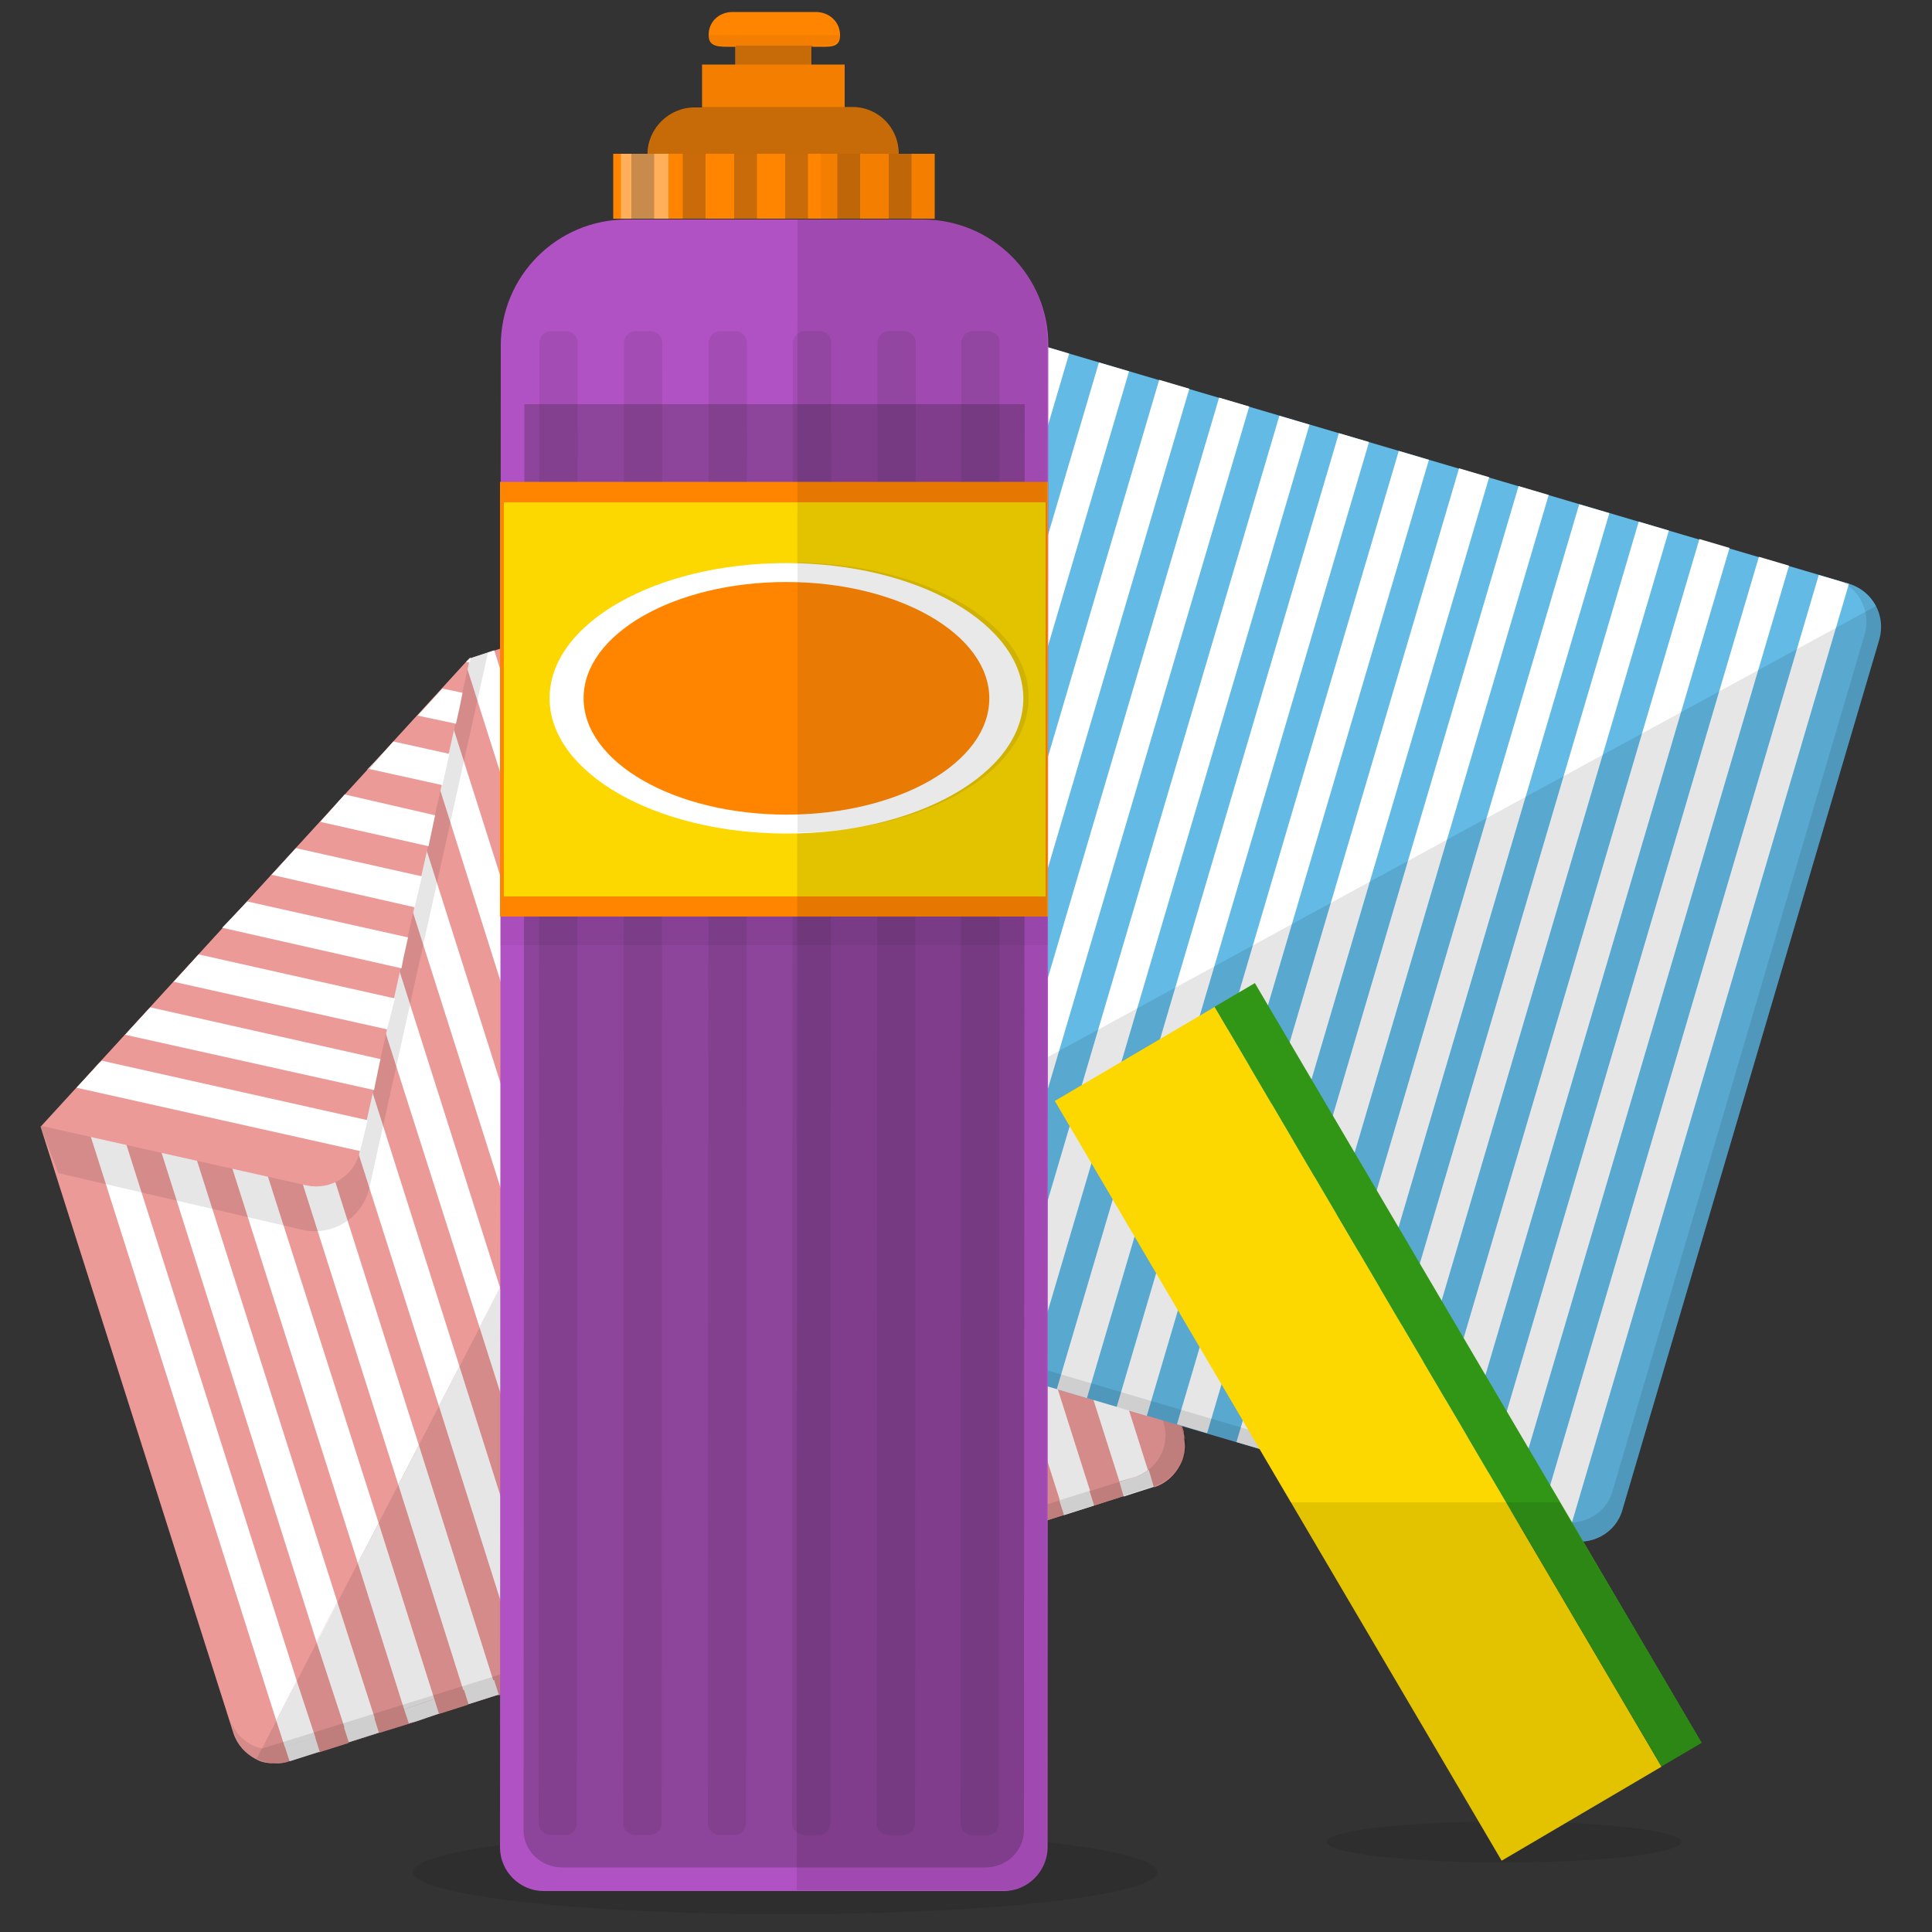<svg xmlns="http://www.w3.org/2000/svg" viewBox="0 0 500 500" enable-background="new 0 0 500 500"><rect x="0" y="0" width="500" height="500" fill="#333333" stroke="none"/><path fill="#EB9A98" d="M121.6 170.4l-111.1 121.2 49.9 156.9c1 3.1 3.1 5.3 5.7 6.7h.2c1.1.6 2.5 1 3.8 1.1h2.3c.8 0 1.3-.2 2.1-.4l223.8-71.1c3.1-1 5.3-3.1 6.7-5.7.4-1 .8-1.7 1-2.7 0-.2.2-.4.2-.8l.2-.8c.2-1.5 0-3.1-.6-4.6l-70.7-224c-.2-.8-.6-1.3-1-2.1-.2-.6-.6-1-1-1.5l-.2-.4v-.2c-.4-.6-1-1-1.5-1.3-.6-.4-1.1-.8-1.7-1.1-2.7-1.5-5.9-1.9-9-1l-99.1 31.8z"/><path fill="#EB9A98" d="M74.9 455.9z"/><path fill="#EB9A98" d="M70.9 456.3h1.7c-.6.2-1.1 0-1.7 0z"/><path fill="#EB9A98" d="M66.1 455.2c1.3.8 2.9 1.1 4.4 1.1-1.7 0-3-.6-4.4-1.1z"/><path fill="#EB9A98" d="M72.6 456.3z"/><polygon fill="#EB9A98" points="90.3,451 82.7,453.5 82.7,453.5 96.8,448.9"/><path fill="#EB9A98" d="M298.7 384.6z"/><polygon fill="#EB9A98" points="283.3,389.6 283.3,389.6 291.1,387.1 290.9,387.1"/><polygon fill="#EB9A98" points="113.6,443.5 113.6,443.5 107.7,445.5 98.1,448.5 98.1,448.5 121.2,441.1 121.2,441.1"/><polygon fill="#EB9A98" points="144.5,433.8 144.5,433.8 143.3,434 152.1,431.3 152.1,431.3"/><polygon fill="#EB9A98" points="175.2,423.9 175.2,423.9 167.3,426.4 167.3,426.4 159.9,428.9 159.9,428.9 158.4,429.2 182.8,421.4 182.8,421.4"/><polygon fill="#fff" points="206.2,414.1 198.3,416.6 198.3,416.6"/><polygon fill="#fff" points="128.9,438.7 121.1,441.1 121.1,441.1"/><path fill="#fff" d="M136.7 436.3l6.7-2.3-6.7 2.3z"/><path fill="#fff" d="M152.1 431.3l6.3-2.1-6.3 2.1z"/><polygon fill="#fff" points="82.7,453.4 74.9,455.9 74.9,455.9"/><polygon fill="#fff" points="98.1,448.5 98.1,448.5 96.8,448.9"/><polygon fill="#fff" points="190.7,419 182.9,421.5 182.9,421.5"/><polygon fill="#fff" points="237,404.3 229.1,406.7 229.1,406.7"/><polygon fill="#fff" points="283.2,389.5 275.4,392 275.4,392"/><polygon fill="#fff" points="221.6,409.3 213.8,411.8 213.8,411.8"/><polygon fill="#fff" points="267.8,394.6 260,397 260,397"/><polygon fill="#fff" points="252.4,399.4 244.6,401.9 244.6,401.9"/><polygon fill="#fff" points="298.7,384.6 298.7,384.6 291.1,387.1"/><polygon fill="#fff" points="151,161.1 158.8,158.6 158.8,158.6"/><polygon fill="#fff" points="166.4,156.2 174.2,153.7 174.2,153.7"/><polygon fill="#fff" points="161.1,272.2 127.9,168.3 121.6,170.4 120.5,171.7 155.7,282.6"/><polygon fill="#fff" points="205.1,143.9 197.3,146.3 208.3,180.8 213.7,170.6"/><polygon fill="#fff" points="189.7,148.8 181.8,151.3 197.7,201.2 203,191"/><polygon fill="#fff" points="129.4,333.2 89,206 82.5,213.1 124.1,343.5"/><polygon fill="#fff" points="139.9,313 101.6,192.3 95.1,199.1 134.6,323.3"/><polygon fill="#fff" points="98,394.2 51.1,247.4 44.8,254.2 92.6,404.5"/><polygon fill="#fff" points="118.9,353.6 76.4,219.7 69.9,226.8 113.6,363.9"/><polygon fill="#fff" points="76.8,435 25.9,274.8 19.6,281.9 71.5,445.3"/><polygon fill="#fff" points="113.6,443.5 113.6,443.5 107.7,445.5"/><polygon fill="#fff" points="182,231.6 158.8,158.5 151,161 176.7,241.9"/><polygon fill="#fff" points="192.5,211.2 174.2,153.6 166.4,156.1 187.2,221.6"/><path fill="#fff" d="M220.7 139.5c-1.1 0-2.5 0-3.6.6l-4.4 1.3 6.1 19.1 5.3-10.3-3.4-10.7z"/><polygon fill="#fff" points="87.3,414.6 38.5,261.1 32.2,268 81.9,424.9"/><polygon fill="#fff" points="150.4,292.6 114.2,178.6 107.9,185.4 145,302.9"/><polygon fill="#fff" points="143.3,163.5 135.5,166 166.2,262.3 171.5,252"/><polygon fill="#fff" points="144.5,433.8 136.7,436.3 136.7,436.3 143.3,434"/><polygon fill="#fff" points="159.9,428.9 152.1,431.3 152.1,431.3 158.4,429.2"/><polygon fill="#fff" points="108.4,374 63.8,233.5 57.4,240.5 103.1,384.3"/><polygon fill="#fff" points="175.3,423.9 167.5,426.3 167.5,426.3"/><polygon fill="#fff" points="90.3,451 90.3,451 96.8,448.9 98.1,448.5 98.1,448.5"/><polygon fill="#fff" points="290.9,387.1 291.1,387.1 298.7,384.6 298.7,384.6"/><path fill="#EB9A98" d="M306.7 372.6c0-.8-.2-1.5-.6-2.3l-71.1-224 71.3 224c.2.8.2 1.6.4 2.3z"/><path fill="#EB9A98" d="M70.9 456.3h1.7c-.6.2-1.1 0-1.7 0z"/><path fill="#EB9A98" d="M305.4 379.1c.8-1.3 1.1-2.7 1.1-4.2v-2.3c.4 2.1 0 4.4-1.1 6.5z"/><path fill="#EB9A98" d="M233.1 142.9c.4.4.8 1 1 1.3-.2-.5-.6-.9-1-1.3z"/><path fill="#EB9A98" d="M66.3 455.2l1.5-2.9c-3.8-.8-7.2-3.6-8.4-7.6l1.1 3.6c1 3.1 3.1 5.3 5.7 6.7 1.3.8 2.9 1.1 4.4 1.1-1.6.2-3-.2-4.3-.9z"/><path fill="#EB9A98" d="M220.5 138.9l.2.6c2.9 0 5.3 1.1 7.4 3.1l1.5-2.9c1.3.8 2.3 1.5 3.2 2.7v-.2c-2.9-3.3-7.7-4.8-12.3-3.3l-3.4 1.1 3.4-1.1z"/><path fill="#fff" d="M220.7 139.5l-.2-.6-3.4 1.1c1.1-.3 2.5-.5 3.6-.5z"/><polygon fill="#EB9A98" points="89.2,447.2 81.9,424.9 76.8,435 81.6,449.6"/><polygon fill="#EB9A98" points="104.6,442.4 92.6,404.5 87.3,414.6 97,444.7"/><polygon fill="#EB9A98" points="135.3,432.5 113.6,363.9 108.4,374 127.7,435"/><polygon fill="#EB9A98" points="150.8,427.5 124.1,343.5 118.9,353.6 143.1,430"/><polygon fill="#EB9A98" points="119.9,437.4 103.1,384.3 98,394.2 112.4,439.7"/><path fill="#EB9A98" d="M73.4 452.1h.2l-2.3-6.9-3.8 7.2c2.1.5 4 .5 5.9-.3z"/><path fill="#EB9A98" d="M72.6 456.3c.8 0 1.3-.2 2.1-.4-.6.2-1.3.4-2.1.4z"/><path fill="#EB9A98" d="M70.3 456.3h0z"/><polygon fill="#EB9A98" points="181.6,417.8 145,302.9 139.9,313 174,420.3"/><polygon fill="#EB9A98" points="289.7,383.5 218.8,160.6 213.7,170.6 282.1,385.8"/><polygon fill="#EB9A98" points="274.3,388.3 208.3,180.8 203,191 266.7,390.7"/><polygon fill="#EB9A98" points="228,403.1 176.7,241.9 171.5,252 220.3,405.4"/><polygon fill="#EB9A98" points="243.4,398.2 187.2,221.6 182,231.6 235.8,400.7"/><polygon fill="#EB9A98" points="212.5,407.9 166.2,262.3 161.1,272.2 204.9,410.4"/><path fill="#EB9A98" d="M297.4 380.3c3.8-2.9 5.5-7.8 4-12.4l-70.2-220.6c-.6-1.9-1.7-3.4-3.1-4.8l-4 7.6 73.3 230.2z"/><polygon fill="#EB9A98" points="166.2,422.8 134.6,323.3 129.4,333.2 158.6,425.1"/><polygon fill="#EB9A98" points="258.9,393.2 197.7,201.2 192.5,211.2 251.2,395.7"/><polygon fill="#EB9A98" points="197.1,412.9 155.7,282.6 150.4,292.6 189.5,415.3"/><polygon fill="#fff" points="282.1,385.8 213.7,170.6 208.3,180.8 274.3,388.3"/><polygon fill="#fff" points="189.5,415.3 150.4,292.6 145,302.9 181.6,417.8"/><polygon fill="#fff" points="235.8,400.7 182,231.6 176.7,241.9 228,403.1"/><polygon fill="#fff" points="204.9,410.4 161.1,272.2 155.7,282.6 197.1,412.9"/><polygon fill="#fff" points="220.3,405.4 171.5,252 166.2,262.3 212.5,407.9"/><polygon fill="#fff" points="266.7,390.7 203,191 197.7,201.2 258.9,393.2"/><path fill="#fff" d="M293.9 382.2c1.1-.4 2.3-1 3.2-1.7l-73-230.3-5.3 10.3 70.9 222.9 4.2-1.2z"/><polygon fill="#fff" points="251.2,395.7 192.5,211.2 187.2,221.6 243.4,398.2"/><polygon fill="#fff" points="112.4,439.7 98,394.2 92.6,404.5 104.6,442.4"/><polygon fill="#fff" points="97,444.7 87.3,414.6 81.9,424.9 89.2,447.2"/><polygon fill="#fff" points="81.6,449.6 76.8,435 71.5,445.3 73.7,452.1"/><polygon fill="#fff" points="174,420.3 139.9,313 134.6,323.3 166.2,422.8"/><polygon fill="#fff" points="143.1,430 118.9,353.6 113.6,363.9 135.3,432.5"/><polygon fill="#fff" points="158.6,425.1 129.4,333.2 124.1,343.5 150.8,427.5"/><polygon fill="#fff" points="127.7,435 108.4,374 103.1,384.3 119.9,437.4"/><rect x="176.5" y="416.8" transform="matrix(.303 .953 -.953 .303 525.446 123.25)" fill="#EB9A98" width="4" height="8"/><rect x="161.1" y="421.7" transform="matrix(.303 .953 -.953 .303 519.405 141.32)" fill="#EB9A98" width="4" height="8"/><rect x="145.7" y="426.6" transform="matrix(.303 .953 -.953 .303 513.363 159.391)" fill="#EB9A98" width="4" height="8"/><rect x="114.8" y="436.5" transform="matrix(.303 .953 -.953 .303 501.156 195.694)" fill="#EB9A98" width="4" height="8"/><rect x="130.2" y="431.6" transform="matrix(.303 .953 -.953 .303 507.249 177.675)" fill="#EB9A98" width="4" height="8"/><path fill="#EB9A98" d="M70.3 456.3h2.1c.8 0 1.5-.2 2.3-.4l-1.1-3.8h-.2c-1.9.6-3.8.6-5.7.2l-1.5 2.9c1.4.7 2.8 1.1 4.1 1.1z"/><rect x="191.8" y="411.9" transform="matrix(.303 .953 -.953 .303 531.439 105.136)" fill="#EB9A98" width="4" height="8"/><polygon fill="#EB9A98" points="289.7,383.5 282.1,385.8 283.3,389.6 290.9,387.1 290.9,387.1"/><path fill="#EB9A98" d="M306.1 370.3l-71.1-224c-.2-.8-.6-1.5-1-2.1-.2-.6-.6-1-1-1.3l-.2-.4c-1-1.1-2.1-2.1-3.2-2.7l-1.5 2.9c1.3 1.3 2.5 2.9 3.1 4.8l70.2 220.6c1.5 4.8-.2 9.7-4 12.4l1.3 4.4c3.1-1 5.3-3.1 6.7-5.7 1-1.9 1.5-4.2 1.1-6.5 0-.8 0-1.6-.4-2.4z"/><rect x="207.4" y="407" transform="matrix(.303 .953 -.953 .303 537.601 86.895)" fill="#EB9A98" width="4" height="8"/><rect x="269.1" y="387.3" transform="matrix(.303 .953 -.953 .303 561.84 14.399)" fill="#EB9A98" width="4" height="8"/><rect x="222.8" y="402.1" transform="matrix(.303 .953 -.953 .303 543.643 68.824)" fill="#EB9A98" width="4" height="8"/><rect x="83.9" y="446.4" transform="matrix(.303 .953 -.953 .303 489.005 232.045)" fill="#EB9A98" width="4" height="8"/><rect x="253.5" y="392.3" transform="matrix(.303 .953 -.953 .303 555.727 32.683)" fill="#EB9A98" width="4" height="8"/><rect x="238.1" y="397.2" transform="matrix(.303 .953 -.953 .303 549.685 50.754)" fill="#EB9A98" width="4" height="8"/><polygon fill="#EB9A98" points="104.6,442.4 97,444.7 98.1,448.5 107.7,445.5 105.8,446"/><rect x="230.4" y="399.6" transform="matrix(.303 .953 -.953 .303 546.735 59.931)" fill="#fff" width="4" height="8.2"/><rect x="215" y="404.5" transform="matrix(.303 .953 -.953 .303 540.693 78.002)" fill="#fff" width="4" height="8.2"/><rect x="91.6" y="443.7" transform="matrix(.303 .953 -.953 .303 491.954 222.868)" fill="#fff" width="4" height="8.2"/><rect x="184.3" y="414.3" transform="matrix(.303 .953 -.953 .303 528.61 114.143)" fill="#fff" width="4" height="8.2"/><rect x="76.2" y="448.6" transform="matrix(.303 .953 -.953 .303 485.962 240.993)" fill="#fff" width="4" height="8.2"/><rect x="199.6" y="409.4" transform="matrix(.303 .953 -.953 .303 534.652 96.073)" fill="#fff" width="4" height="8.2"/><rect x="276.7" y="384.9" transform="matrix(.303 .953 -.953 .303 564.932 5.506)" fill="#fff" width="4" height="8.2"/><rect x="261.3" y="389.8" transform="matrix(.303 .953 -.953 .303 558.89 23.577)" fill="#fff" width="4" height="8.2"/><polygon fill="#fff" points="104.6,442.4 105.8,446 107.7,445.5 113.6,443.5 112.4,439.7"/><rect x="122.5" y="433.8" transform="matrix(.303 .953 -.953 .303 504.158 186.568)" fill="#fff" width="4" height="8.2"/><path fill="#fff" d="M289.7 383.5l1.1 3.8 7.8-2.5-1.3-4.4c-1 .8-2.1 1.3-3.2 1.7l-4.4 1.4z"/><rect x="246" y="394.7" transform="matrix(.303 .953 -.953 .303 552.848 41.647)" fill="#fff" width="4" height="8.2"/><rect x="168.7" y="419.1" transform="matrix(.303 .953 -.953 .303 522.283 132.356)" fill="#fff" width="4" height="8.2"/><rect x="137.9" y="428.9" transform="matrix(.303 .953 -.953 .303 510.2 168.497)" fill="#fff" width="4" height="8.2"/><rect x="153.3" y="424" transform="matrix(.303 .953 -.953 .303 516.241 150.427)" fill="#fff" width="4" height="8.2"/><path opacity=".1" enable-background="new" d="M298.7 384.6c3.1-1 5.3-3.1 6.9-5.7.4-1 .8-1.7 1-2.7 0-.2.2-.4.2-.8l.2-.8c.2-1.5 0-3.1-.6-4.6l-71.4-223.7c-.2-.8-.6-1.3-1-2.1-.2-.6-.6-1-1-1.5l-.2-.4c-1-1.1-2.1-2.1-3.2-2.7l-1.5 2.9-160.3 310-1.5 2.9c1.3.6 2.7 1 4.2 1.1h2.1c.8 0 1.3-.2 2.1-.4l224-71.5z"/><path opacity=".1" enable-background="new" d="M293.9 382.2c1.1-.4 2.3-1 3.2-1.7 3.8-2.9 5.5-7.8 4-12.4l-70-220.8c-.6-1.9-1.7-3.4-3.1-4.8-1.9-1.9-4.6-2.9-7.4-3.1l-.2-.6-3.4 1.1 3.6-1.1c3.1-1 6.3-.6 9 1 .6.4 1.1.8 1.7 1.1l1.5 1.3v.2l.2.4c.4.4.8 1 1 1.3.4.6.8 1.3 1 2.1l71.3 224 .6 2.3c.2 2.3-.2 4.6-1.1 6.5-1.3 2.7-3.6 4.8-6.7 5.7l-224.2 71.2c-.8.2-1.5.4-2.3.4h-2.1c-1.3-.2-2.9-.6-4-1.1h-.2c-2.7-1.3-4.8-3.6-5.7-6.7l-1.1-3.6c1.3 4 4.6 6.9 8.4 7.6l226-70.3z"/><line x1="80.6" y1="162" x2="80.6" y2="162" fill="none"/><path opacity=".1" enable-background="new" d="M121.6 170.4l-111.1 121.2 4.6 12 63.3 14.7c7.8 1.7 15.4-3.2 17.2-10.9l30.7-138.6-4.7 1.6z"/><path fill="#EB9A98" d="M10.8 291.4l68.6 15.4c6.1 1.3 12.4-2.5 13.7-8.8l28.6-127.9-110.9 121.3z"/><polygon fill="#fff" points="120.6,171.3 121.8,170.2 121.6,171.5"/><g fill="#fff"><polygon points="98.5,274.1 98.3,274.8 96.8,282.1 32.4,267.8 38.9,260.7"/><polygon points="109.2,226.8 107.5,234 107.3,234.8 70.3,226.4 76.6,219.5"/><polygon points="118.9,183.3 118,187.3 108.1,185.2 114.5,178.2 119.7,179.3 119.7,179.3"/><polygon points="105.6,242.6 104.4,248 103.9,250.6 57.5,240.1 64,233.3"/><polygon points="95.1,289.9 95.1,290.1 93.2,297.9 19.8,281.5 26.3,274.5"/><polygon points="114.5,203.2 95.5,199 101.8,191.9 116.3,195.1"/><polygon points="100.2,266.4 45,254.1 51.4,247 102.2,258.4"/><polygon points="110.9,219 82.9,212.7 89.2,205.6 112.6,211"/></g><path fill="#62BAE5" d="M419.9 390.7l66.5-225.3c1.7-6.1-1.7-12.4-7.8-14.3l-225.3-66.5c-6.1-1.7-12.4 1.7-14.3 7.8l-66.5 225.3c-1.7 6.1 1.7 12.4 7.8 14.3l225.3 66.5c6.1 1.8 12.6-1.7 14.3-7.8z"/><path fill="#fff" d="M242.5 350.3l7.8 2.3 73-247.4-7.8-2.3-73 247.4zm15.6 4.6l7.8 2.3 73-247.3-7.8-2.3-73 247.3zm15.4 4.6l7.8 2.3 73-247.4-7.8-2.3-73 247.4zm15.5 4.6l7.8 2.3 73-247.4-7.8-2.3-73 247.4zm-108.7-32.1l7.8 2.3 73-247.4-7.8-2.3-73 247.4zm46.7 13.7l7.8 2.3 73-247.4-7.8-2.3-73 247.4zm-31.1-9.1l7.8 2.3 73-247.4-7.8-2.3-73 247.4zm15.5 4.6l7.8 2.3 73-247.4-7.8-2.3-73 247.4zm155.4 45.7l7.8 2.3 73-247.4-7.8-2.3-73 247.4zm15.4 4.6l7.8 2.3 73-247.4-7.8-2.3-73 247.4zm88.5-242.7l-73 247.4 7.8 2.3 73-247.4-7.8-2.3zm-135 229l7.8 2.3 73-247.3-7.8-2.3-73 247.3zm-15.7-4.6l7.8 2.3 73-247.4-7.8-2.3-73 247.4zm-15.4-4.6l7.8 2.3 73-247.4-7.8-2.3-73 247.4zm46.5 13.8l7.8 2.3 73-247.4-7.8-2.3-73 247.4z"/><path opacity=".1" enable-background="new" d="M478.7 151.1l-3.7-1.1c5.9 1.7 9.3 8 7.6 14.1l-65.3 221.9c-1.7 5.9-8 9.3-14.1 7.6l-221.9-65.4c-5.9-1.7-9.3-8-7.6-14.1l-1.1 3.6c-1.7 6.1 1.7 12.4 7.8 14.3l225.3 66.5c6.1 1.7 12.4-1.7 14.3-7.8l66.5-225.3c1.7-6.1-1.7-12.6-7.8-14.3z"/><path opacity=".1" enable-background="new" d="M180.3 332l225.3 66.5c6.1 1.7 12.4-1.7 14.3-7.8l66.5-225.3c1-2.9.6-5.9-.8-8.6l-312 169.9c1.4 2.5 3.9 4.4 6.7 5.3z"/><ellipse opacity=".1" enable-background="new" cx="203.2" cy="484.5" rx="96.3" ry="10.9"/><ellipse opacity=".1" enable-background="new" cx="389.2" cy="476.7" rx="45.9" ry="5.3"/><rect x="327.4" y="256.9" transform="matrix(-.862 .507 -.507 -.862 842.472 512.666)" fill="#FCD700" width="48" height="228.1"/><rect x="371.4" y="241.7" transform="matrix(-.862 .507 -.507 -.862 883.097 471.086)" fill="#319616" width="12.1" height="228.1"/><polygon opacity=".1" points="333.9,388.8 388.6,481.6 440.4,451.1 403.6,388.8"/><path fill="#B152C4" d="M238.8 56.8h-76.6c-18 0-32.6 14.6-32.6 32.6l-.2 388.7c0 6.2 5.1 11.3 11.3 11.3h119.1c6.2 0 11.3-5.1 11.3-11.3l.2-388.7c.1-18-14.5-32.6-32.5-32.6z"/><path opacity=".25" fill="#231F20" enable-background="new" d="M135.7 104.6l-.2 369.1c0 5.3 4.5 9.6 10 9.6h109.5c5.5 0 10-4.3 10-9.6l.2-369.1h-129.5z"/><g opacity=".1" fill="#231F20"><path d="M146.4 85.7h-3.7c-1.8 0-3.1 1.4-3.1 3.1l-.2 383c0 1.8 1.4 3.1 3.1 3.1h3.7c1.8 0 3.1-1.4 3.1-3.1l.2-383c0-1.8-1.3-3.1-3.1-3.1z"/><path d="M168.3 85.7h-3.7c-1.8 0-3.1 1.4-3.1 3.1l-.2 383c0 1.8 1.4 3.1 3.1 3.1h3.7c1.8 0 3.1-1.4 3.1-3.1l.2-383c0-1.8-1.4-3.1-3.1-3.1z"/><path d="M190.2 85.7h-3.7c-1.8 0-3.1 1.4-3.1 3.1l-.2 383c0 1.8 1.4 3.1 3.1 3.1h3.7c1.8 0 3.1-1.4 3.1-3.1l.2-383c0-1.8-1.4-3.1-3.1-3.1z"/><path d="M212 85.7h-3.7c-1.8 0-3.1 1.4-3.1 3.1l-.2 383c0 1.8 1.4 3.1 3.1 3.1h3.7c1.8 0 3.1-1.4 3.1-3.1l.2-383c.1-1.8-1.3-3.1-3.1-3.1z"/><path d="M233.9 85.7h-3.7c-1.8 0-3.1 1.4-3.1 3.1l-.2 383c0 1.8 1.4 3.1 3.1 3.1h3.7c1.8 0 3.1-1.4 3.1-3.1l.2-383c0-1.8-1.3-3.1-3.1-3.1z"/><path d="M255.6 85.7h-3.7c-1.8 0-3.1 1.4-3.1 3.1l-.2 383c0 1.8 1.4 3.1 3.1 3.1h3.7c1.8 0 3.1-1.4 3.1-3.1l.2-383c.2-1.8-1.3-3.1-3.1-3.1z"/></g><rect x="129.4" y="124.7" opacity=".05" enable-background="new" width="141.8" height="119.9"/><rect x="129.4" y="124.7" fill="#FF8400" width="141.8" height="112.5"/><rect x="130.4" y="130" fill="#FCD700" width="140.2" height="102"/><path opacity=".1" d="M206.2 489.2h54.3c5.7 0 10.4-4.5 10.4-10.2l.1-390.4c0-17.6-14.3-31.8-31.8-31.8h-32.8l-.2 432.4z"/><ellipse transform="matrix(.001 -1 1 .001 22.731 383.944)" fill="#fff" cx="203.4" cy="180.6" rx="35" ry="61.3"/><ellipse transform="matrix(.001 -1 1 .001 22.731 383.944)" fill="#FF8400" cx="203.4" cy="180.6" rx="30.1" ry="52.5"/><path opacity=".1" fill="#231F20" enable-background="new" d="M206.4 145.6v69.9c33.2-.4 59.8-15.8 59.8-35s-26.6-34.5-59.8-34.9z"/><path fill="#FF8400" d="M220.6 27.7h-2v-11h-8.6v-4.9h-19.7v4.9h-8.6v11.1h-2c-6.6 0-12.1 5.5-12.1 12.1v.2c0 6.6 5.5 12.1 12.1 12.1h40.8c6.6 0 12.1-5.5 12.1-12.1v-.1c.1-6.9-5.3-12.3-12-12.3z"/><path fill="#FF8400" d="M211.1 3.1h-21.5c-3.5 0-6.2 2.5-6.2 5.9v.2c0 3.1 2.9 2.9 6.2 2.9h21.6c3.5 0 6.2.4 6.2-2.9v-.3c-.1-3.3-2.8-5.8-6.3-5.8z"/><rect x="190.4" y="11.8" opacity=".25" fill="#231F20" enable-background="new" width="19.9" height="4.9"/><rect x="181.8" y="16.7" opacity=".05" enable-background="new" width="36.9" height="11.1"/><path opacity=".25" fill="#231F20" enable-background="new" d="M220.6 27.7h-40.8c-6.6 0-12.1 5.5-12.1 12.1v.2c0 6.6 5.5 12.1 12.1 12.1h40.8c6.6 0 12.1-5.5 12.1-12.1v-.2c0-6.7-5.4-12.1-12.1-12.1z"/><rect x="158.7" y="39.8" fill="#FF8400" width="83.2" height="16.8"/><rect x="212.4" y="39.8" opacity=".05" enable-background="new" width="29.5" height="16.8"/><rect x="160.7" y="39.8" opacity=".35" fill="#fff" enable-background="new" width="12.3" height="16.8"/><g opacity=".25" fill="#231F20"><rect x="163.4" y="39.8" width="5.9" height="16.8"/><rect x="176.7" y="39.8" width="5.9" height="16.8"/><rect x="190" y="39.8" width="5.9" height="16.8"/><rect x="203.2" y="39.8" width="5.9" height="16.8"/><rect x="216.7" y="39.8" width="5.9" height="16.8"/><rect x="230" y="39.8" width="5.9" height="16.8"/></g><path opacity=".05" enable-background="new" d="M183.3 9.1c.2 2.9 2.9 2.7 6.2 2.7h21.5c3.5 0 6.2.2 6.2-2.7h-33.9z"/></svg>